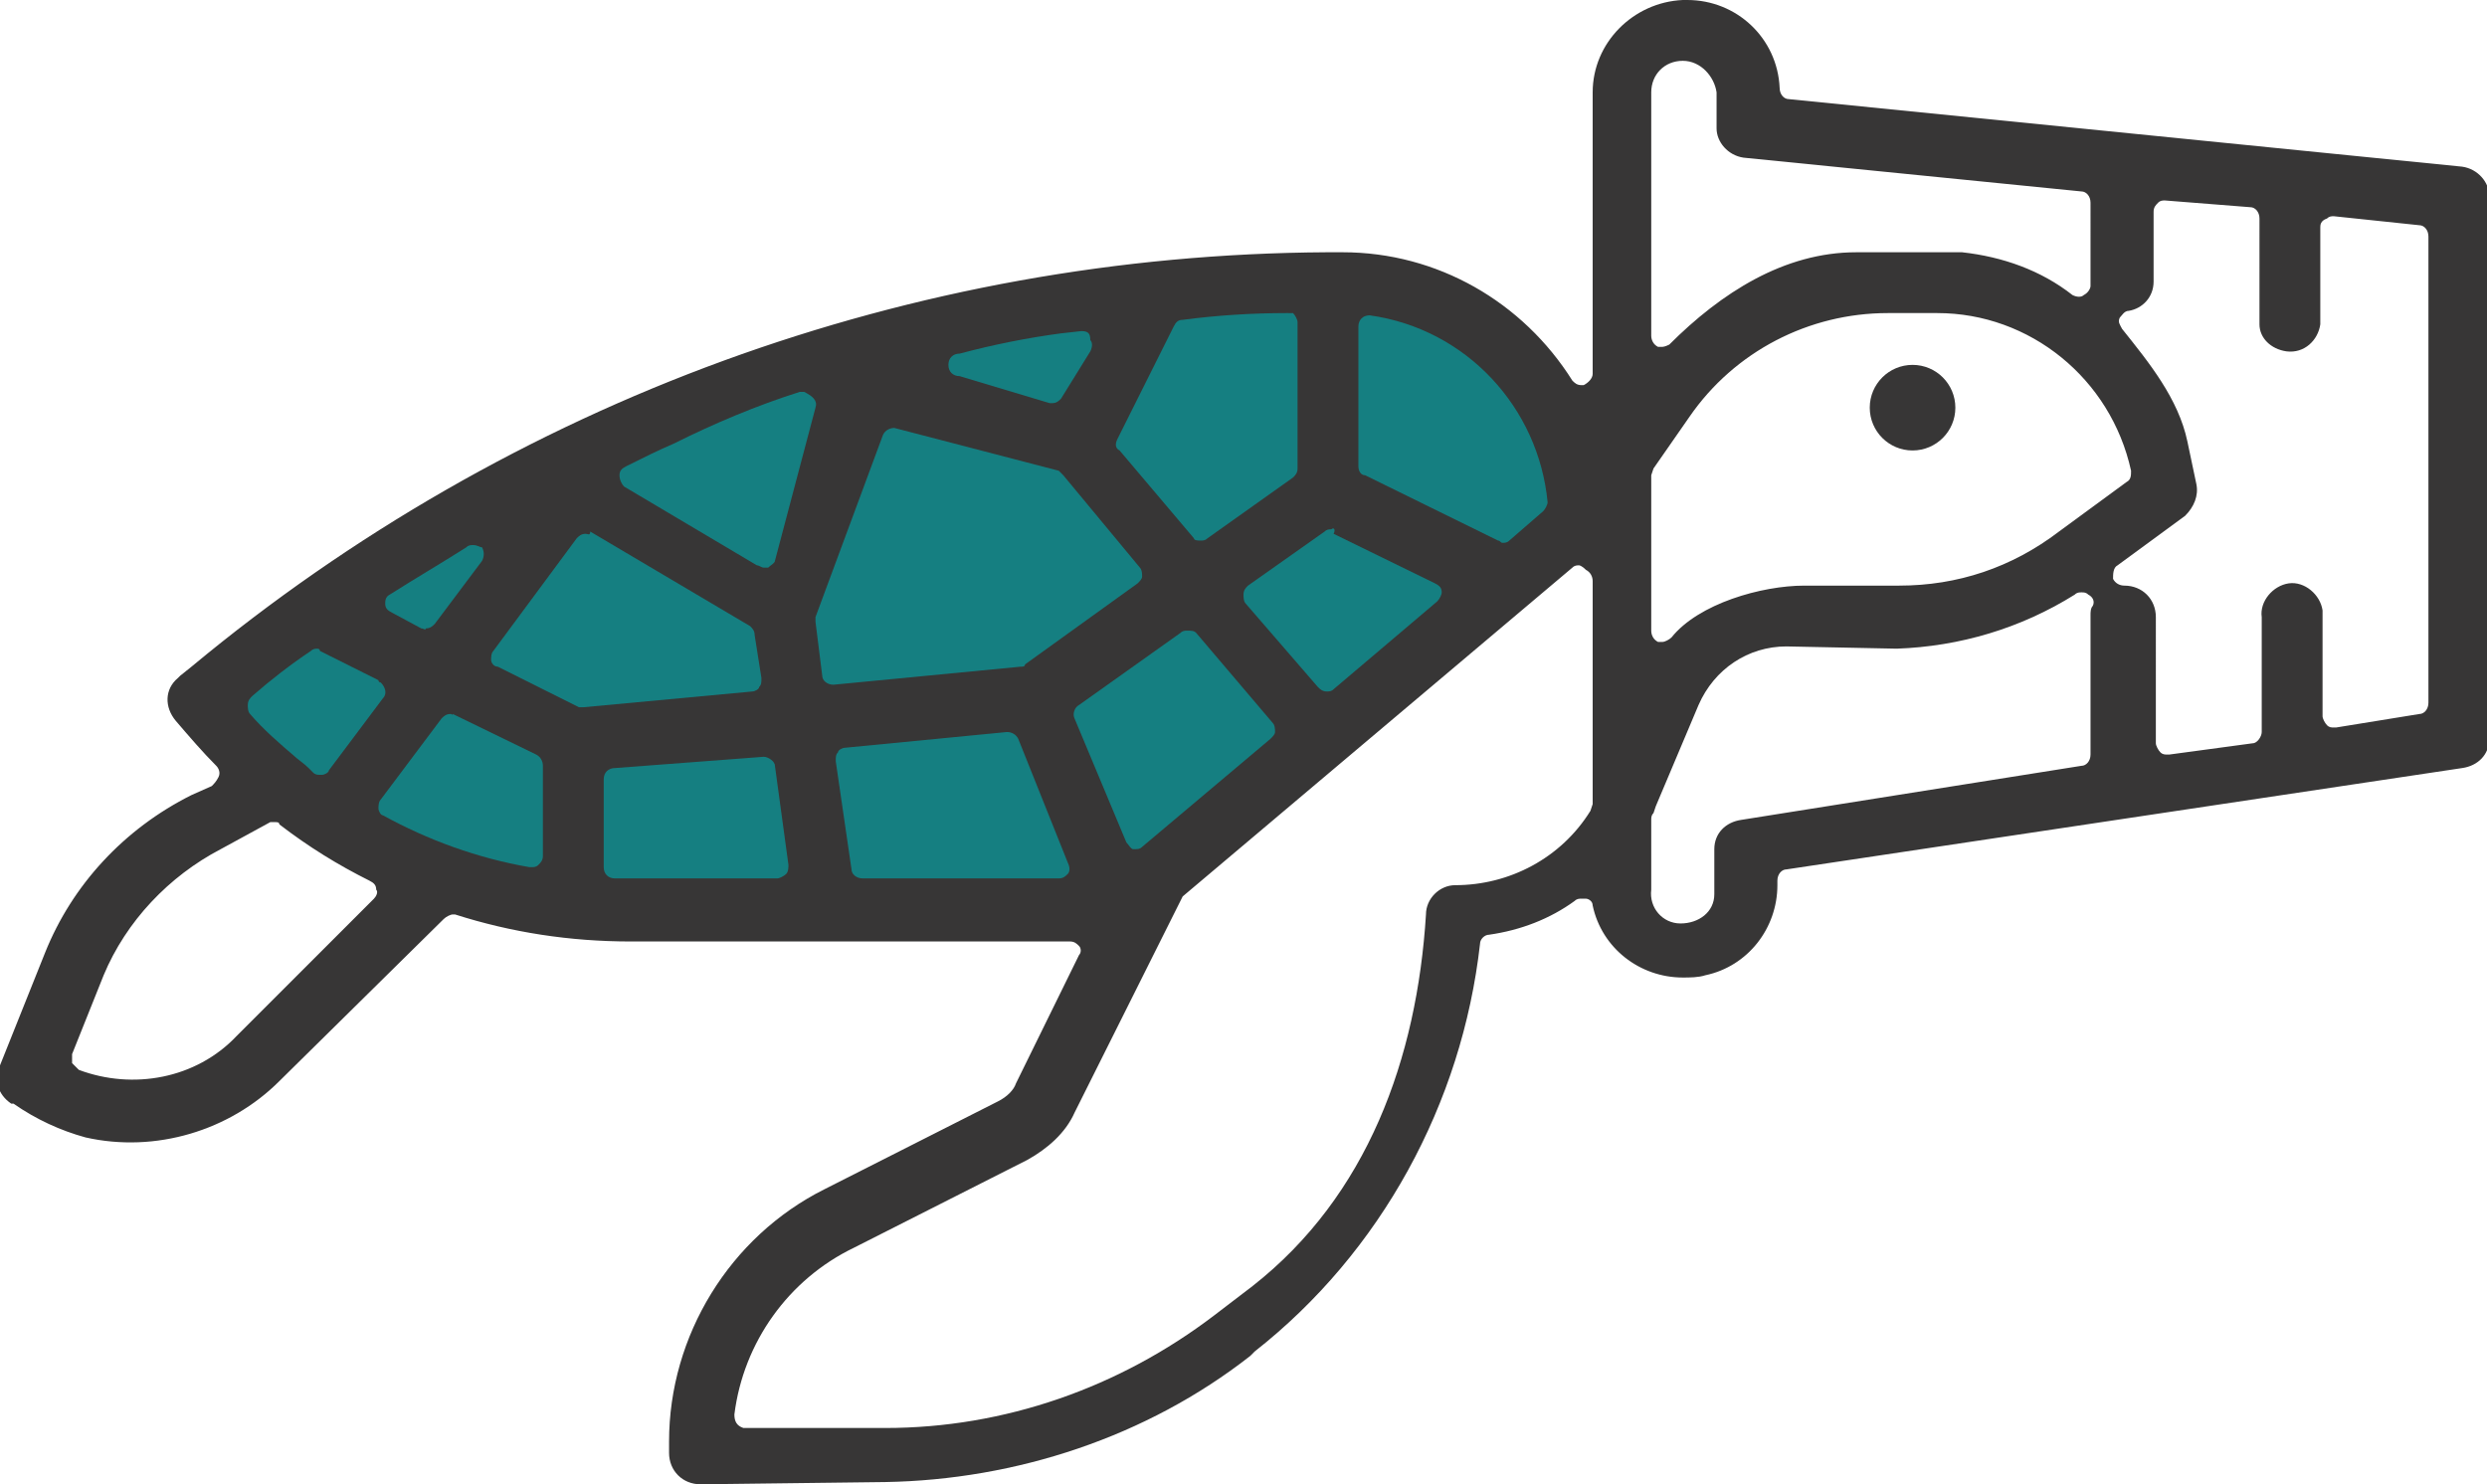 <?xml version="1.0" encoding="utf-8"?>
<!-- Generator: Adobe Illustrator 25.2.1, SVG Export Plug-In . SVG Version: 6.00 Build 0)  -->
<svg version="1.1" id="Capa_1" xmlns="http://www.w3.org/2000/svg" xmlns:xlink="http://www.w3.org/1999/xlink" x="0px" y="0px"
	 viewBox="0 0 110.4 65.9" style="enable-background:new 0 0 110.4 65.9;" xml:space="preserve">
<style type="text/css">
	.st0{fill:#373636;}
	.st1{fill:#157F81;}
</style>
<g id="Capa_2_1_">
	<g id="TEXT">
		<circle class="st0" cx="84.9" cy="18.1" r="1.9"/>
		<path class="st0" d="M31.1,65.9c-0.8,0-1.4-0.6-1.4-1.4l0,0V64c0-4.7,2.7-9.1,6.9-11.2l7.7-3.9c0.4-0.2,0.7-0.5,0.8-0.8l2.8-5.7
			c0.1-0.1,0.1-0.3,0-0.4c-0.1-0.1-0.2-0.2-0.4-0.2H28c-2.7,0-5.3-0.4-7.8-1.2h-0.1c-0.1,0-0.3,0.1-0.4,0.2L12.4,48
			c-2.2,2.2-5.5,3.2-8.6,2.5c-1.1-0.3-2.2-0.8-3.2-1.5H0.5c-0.6-0.4-0.8-1.1-0.5-1.7l2-5c1.2-3,3.5-5.5,6.5-7l0.9-0.4
			c0.1-0.1,0.2-0.2,0.3-0.4s0-0.4-0.1-0.5c-0.6-0.6-1.2-1.3-1.8-2c-0.5-0.6-0.5-1.4,0.1-1.9c0,0,0,0,0.1-0.1l0.5-0.4
			c14.2-11.8,32-18.3,50.4-18.4h0.7c4.2,0,8,2.2,10.2,5.7c0.1,0.1,0.2,0.2,0.4,0.2h0.1c0.2-0.1,0.4-0.3,0.4-0.5V4.1
			c0-2.2,1.8-4,4-4.1h0.2c2.2,0,4,1.7,4.1,3.9c0,0.3,0.2,0.5,0.4,0.5l29.9,3c0.7,0.1,1.2,0.7,1.2,1.3v24.1c0,0.7-0.5,1.2-1.2,1.3
			l-30,4.5c-0.2,0-0.4,0.2-0.4,0.5v0.2c0,1.9-1.3,3.6-3.2,4c-0.3,0.1-0.7,0.1-1,0.1l0,0c-1.9,0-3.6-1.3-4-3.2c0-0.2-0.2-0.3-0.3-0.3
			c-0.1,0-0.1,0-0.2,0s-0.2,0-0.3,0.1c-1.1,0.8-2.4,1.3-3.8,1.5c-0.2,0-0.4,0.2-0.4,0.4c-0.8,7.1-4.4,13.7-10,18.1l-0.2,0.2
			c-4.6,3.6-10.4,5.5-16.2,5.6L31.1,65.9L31.1,65.9z M70.1,25.1c-0.1,0-0.2,0-0.3,0.1L52.5,39.8L52.4,40l-4.7,9.4
			c-0.4,0.9-1.2,1.6-2.1,2.1l-7.7,3.9c-2.9,1.4-4.9,4.2-5.3,7.4c0,0.3,0.1,0.5,0.4,0.6h0.1h6.2c5.3,0,10.4-1.8,14.6-5l1.7-1.3
			c5.1-4,7.3-10.1,7.7-16.5c0-0.7,0.6-1.3,1.3-1.3c2.4,0,4.7-1.2,6-3.3l0.1-0.3v-9.9c0-0.2-0.1-0.4-0.3-0.5
			C70.2,25.1,70.1,25.1,70.1,25.1z M12.2,36.5c-0.1,0-0.1,0-0.2,0l-2.2,1.2c-2.3,1.2-4.2,3.2-5.2,5.6l-1.4,3.5c0,0.1,0,0.3,0,0.4
			c0.1,0.1,0.2,0.2,0.3,0.3c2.4,0.9,5.2,0.4,7-1.5l6.1-6.1c0.1-0.1,0.2-0.3,0.1-0.4c0-0.2-0.1-0.3-0.3-0.4c-1.4-0.7-2.7-1.5-4-2.5
			C12.4,36.5,12.3,36.5,12.2,36.5z M79.3,28.7c-1.7,0-3.2,1-3.9,2.6l-1.9,4.5l-0.1,0.3c-0.1,0.1-0.1,0.2-0.1,0.3v3.1
			c-0.1,0.8,0.5,1.5,1.3,1.5s1.5-0.5,1.5-1.3c0-0.1,0-0.2,0-0.2v-1.8c0-0.7,0.5-1.2,1.2-1.3L92.4,34c0.2,0,0.4-0.2,0.4-0.5v-6.2
			c0-0.1,0-0.3,0.1-0.4c0.1-0.2,0-0.4-0.2-0.5c-0.1-0.1-0.2-0.1-0.3-0.1c-0.1,0-0.2,0-0.3,0.1c-2.4,1.5-5.1,2.3-7.9,2.4L79.3,28.7z
			 M96.1,8.9c-0.1,0-0.2,0-0.3,0.1c-0.1,0.1-0.2,0.2-0.2,0.4v3.1c0,0.7-0.5,1.2-1.1,1.3c-0.2,0-0.3,0.2-0.4,0.3
			c-0.1,0.2,0,0.3,0.1,0.5c1.2,1.5,2.5,3.1,2.9,5l0.4,1.9c0.1,0.5-0.1,1-0.5,1.4l-3,2.2c-0.2,0.1-0.2,0.4-0.2,0.6
			c0.1,0.2,0.3,0.3,0.5,0.3c0.8,0,1.4,0.6,1.4,1.4l0,0V33c0,0.1,0.1,0.3,0.2,0.4c0.1,0.1,0.2,0.1,0.3,0.1h0.1L100,33
			c0.2,0,0.4-0.3,0.4-0.5v-5.1c-0.1-0.7,0.5-1.4,1.2-1.5s1.4,0.5,1.5,1.2c0,0.1,0,0.2,0,0.2v4.5c0,0.1,0.1,0.3,0.2,0.4
			s0.2,0.1,0.3,0.1h0.1l3.7-0.6c0.2,0,0.4-0.2,0.4-0.5V10.5c0-0.3-0.2-0.5-0.4-0.5l-3.8-0.4c-0.1,0-0.2,0-0.3,0.1
			C103,9.8,103,10,103,10.1v4.3c-0.1,0.7-0.7,1.3-1.5,1.2c-0.7-0.1-1.2-0.6-1.2-1.2V9.7c0-0.3-0.2-0.5-0.4-0.5L96.1,8.9z M83.8,13.9
			c-3.5,0-6.8,1.7-8.8,4.6l-1.6,2.3l-0.1,0.3V28c0,0.2,0.1,0.4,0.3,0.5c0.1,0,0.1,0,0.2,0s0.3-0.1,0.4-0.2c1.2-1.5,4-2.3,5.9-2.3
			h4.2c2.6,0,5-0.8,7.1-2.4l3-2.2c0.2-0.1,0.2-0.3,0.2-0.5c-0.9-4.1-4.5-7-8.6-7H83.8z M74.7,2.7c-0.8,0-1.4,0.6-1.4,1.4v10.8
			c0,0.2,0.1,0.4,0.3,0.5c0.1,0,0.1,0,0.2,0s0.3-0.1,0.3-0.1c2.3-2.3,5.1-4.1,8.3-4.1h4.7c1.8,0.2,3.5,0.8,4.9,1.9
			c0.2,0.1,0.4,0.1,0.5,0c0.2-0.1,0.3-0.3,0.3-0.4V9c0-0.3-0.2-0.5-0.4-0.5L77.4,7c-0.7-0.1-1.2-0.7-1.2-1.3V4.1
			C76.1,3.4,75.5,2.7,74.7,2.7L74.7,2.7z"/>
		<path class="st1" d="M27.3,34.1c-0.3,0-0.5,0.2-0.5,0.5v3.9c0,0.3,0.2,0.5,0.5,0.5h7.2c0.1,0,0.3-0.1,0.4-0.2
			c0.1-0.1,0.1-0.3,0.1-0.4L34.4,34c0-0.2-0.3-0.4-0.5-0.4L27.3,34.1z"/>
		<path class="st1" d="M37.5,33.2c-0.1,0-0.3,0.1-0.3,0.2c-0.1,0.1-0.1,0.2-0.1,0.4l0.7,4.8c0,0.2,0.2,0.4,0.5,0.4H47
			c0.2,0,0.3-0.1,0.4-0.2c0.1-0.1,0.1-0.3,0-0.5l-2.2-5.5c-0.1-0.2-0.3-0.3-0.5-0.3L37.5,33.2z"/>
		<path class="st1" d="M20,31.7c-0.2,0-0.3,0.1-0.4,0.2l-2.7,3.6c-0.1,0.1-0.1,0.3-0.1,0.4c0,0.1,0.1,0.3,0.2,0.3
			c2,1.1,4.2,1.9,6.5,2.3h0.1c0.1,0,0.2,0,0.3-0.1c0.1-0.1,0.2-0.2,0.2-0.4v-4c0-0.2-0.1-0.4-0.3-0.5l-3.7-1.8
			C20.1,31.8,20.1,31.7,20,31.7z"/>
		<path class="st1" d="M52.7,28c-0.1,0-0.2,0-0.3,0.1l-4.5,3.2c-0.2,0.1-0.3,0.4-0.2,0.6l2.3,5.5c0.1,0.1,0.2,0.3,0.3,0.3h0.1
			c0.1,0,0.2,0,0.3-0.1l5.7-4.8c0.1-0.1,0.2-0.2,0.2-0.3s0-0.3-0.1-0.4l-3.4-4C53,28,52.9,28,52.7,28z"/>
		<path class="st1" d="M14.1,28.8c-0.1,0-0.2,0-0.3,0.1c-0.9,0.6-1.8,1.3-2.6,2C11.1,31,11,31.1,11,31.3c0,0.1,0,0.3,0.1,0.4
			c0.6,0.7,1.3,1.3,2,1.9c0.1,0.1,0.4,0.3,0.6,0.5l0.2,0.2c0.1,0.1,0.2,0.1,0.3,0.1h0.1c0.1,0,0.3-0.1,0.3-0.2L17,31
			c0.2-0.2,0.1-0.5-0.1-0.7c0,0-0.1,0-0.1-0.1l-2.6-1.3C14.2,28.8,14.1,28.8,14.1,28.8z"/>
		<path class="st1" d="M26,23.7c-0.2,0-0.3,0.1-0.4,0.2l-3.7,5c-0.1,0.1-0.1,0.3-0.1,0.4s0.1,0.3,0.3,0.3l3.6,1.8c0.1,0,0.2,0,0.2,0
			l7.5-0.7c0.1,0,0.3-0.1,0.3-0.2c0.1-0.1,0.1-0.2,0.1-0.4l-0.3-1.9c0-0.2-0.1-0.3-0.2-0.4l-7.1-4.2C26.2,23.8,26.1,23.7,26,23.7z"
			/>
		<path class="st1" d="M59.1,23.5c-0.1,0-0.2,0-0.3,0.1L55.4,26c-0.1,0.1-0.2,0.2-0.2,0.4c0,0.1,0,0.3,0.1,0.4l3.2,3.7
			c0.1,0.1,0.2,0.2,0.4,0.2c0.1,0,0.2,0,0.3-0.1l4.6-3.9c0.1-0.1,0.2-0.3,0.2-0.4c0-0.2-0.1-0.3-0.3-0.4l-4.5-2.2
			C59.3,23.5,59.2,23.4,59.1,23.5z"/>
		<path class="st1" d="M39.7,19c-0.2,0-0.4,0.1-0.5,0.3l-3,8.1c0,0.1,0,0.2,0,0.2l0.3,2.4c0,0.2,0.2,0.4,0.5,0.4l8.3-0.8
			c0.1,0,0.2,0,0.2-0.1l5-3.6c0.1-0.1,0.2-0.2,0.2-0.3c0-0.1,0-0.3-0.1-0.4l-3.4-4.1C47.1,21,47.1,21,47,20.9L39.7,19
			C39.7,19,39.7,19,39.7,19z"/>
		<path class="st1" d="M21,24.2c-0.1,0-0.2,0-0.3,0.1c-1.1,0.7-2.3,1.4-3.4,2.1c-0.2,0.1-0.2,0.3-0.2,0.4c0,0.2,0.1,0.3,0.3,0.4
			l1.3,0.7c0.1,0,0.2,0.1,0.2,0c0.2,0,0.3-0.1,0.4-0.2l2.1-2.8c0.1-0.2,0.1-0.4,0-0.6C21.3,24.3,21.2,24.2,21,24.2z"/>
		<path class="st1" d="M35.7,17.4h-0.2c-1.9,0.6-3.8,1.4-5.6,2.3c-0.7,0.3-1.3,0.6-2.1,1c-0.2,0.1-0.3,0.2-0.3,0.4
			c0,0.2,0.1,0.4,0.2,0.5l5.9,3.5c0.1,0,0.2,0.1,0.3,0.1s0.1,0,0.2,0c0.1-0.1,0.3-0.2,0.3-0.3l1.8-6.8
			C36.3,17.8,36.1,17.6,35.7,17.4C35.7,17.4,35.7,17.4,35.7,17.4L35.7,17.4z"/>
		<path class="st1" d="M60.8,14c-0.3,0-0.5,0.2-0.5,0.5l0,0v6.2c0,0.2,0.1,0.4,0.3,0.4l5.9,2.9c0.1,0,0.1,0.1,0.2,0.1s0.2,0,0.3-0.1
			l1.5-1.3c0.1-0.1,0.2-0.3,0.2-0.4C68.3,18.1,65.1,14.6,60.8,14L60.8,14z"/>
		<path class="st1" d="M57.1,13.9c-1.5,0-3.1,0.1-4.6,0.3c-0.2,0-0.3,0.1-0.4,0.3l-2.5,5c-0.1,0.2-0.1,0.4,0.1,0.5l3.3,3.9
			c0,0.1,0.2,0.1,0.3,0.1s0.2,0,0.3-0.1l3.8-2.7c0.1-0.1,0.2-0.2,0.2-0.4v-6.5c0-0.1-0.1-0.3-0.2-0.4C57.3,13.9,57.2,13.9,57.1,13.9
			L57.1,13.9z"/>
		<path class="st1" d="M48,14.7l-0.9,0.1c-1.5,0.2-3,0.5-4.5,0.9c-0.3,0-0.5,0.2-0.5,0.5s0.2,0.5,0.5,0.5l4,1.2h0.1
			c0.2,0,0.3-0.1,0.4-0.2l1.3-2.1c0.1-0.2,0.1-0.4,0-0.5C48.4,14.8,48.3,14.7,48,14.7L48,14.7z"/>
	</g>
</g>
</svg>

